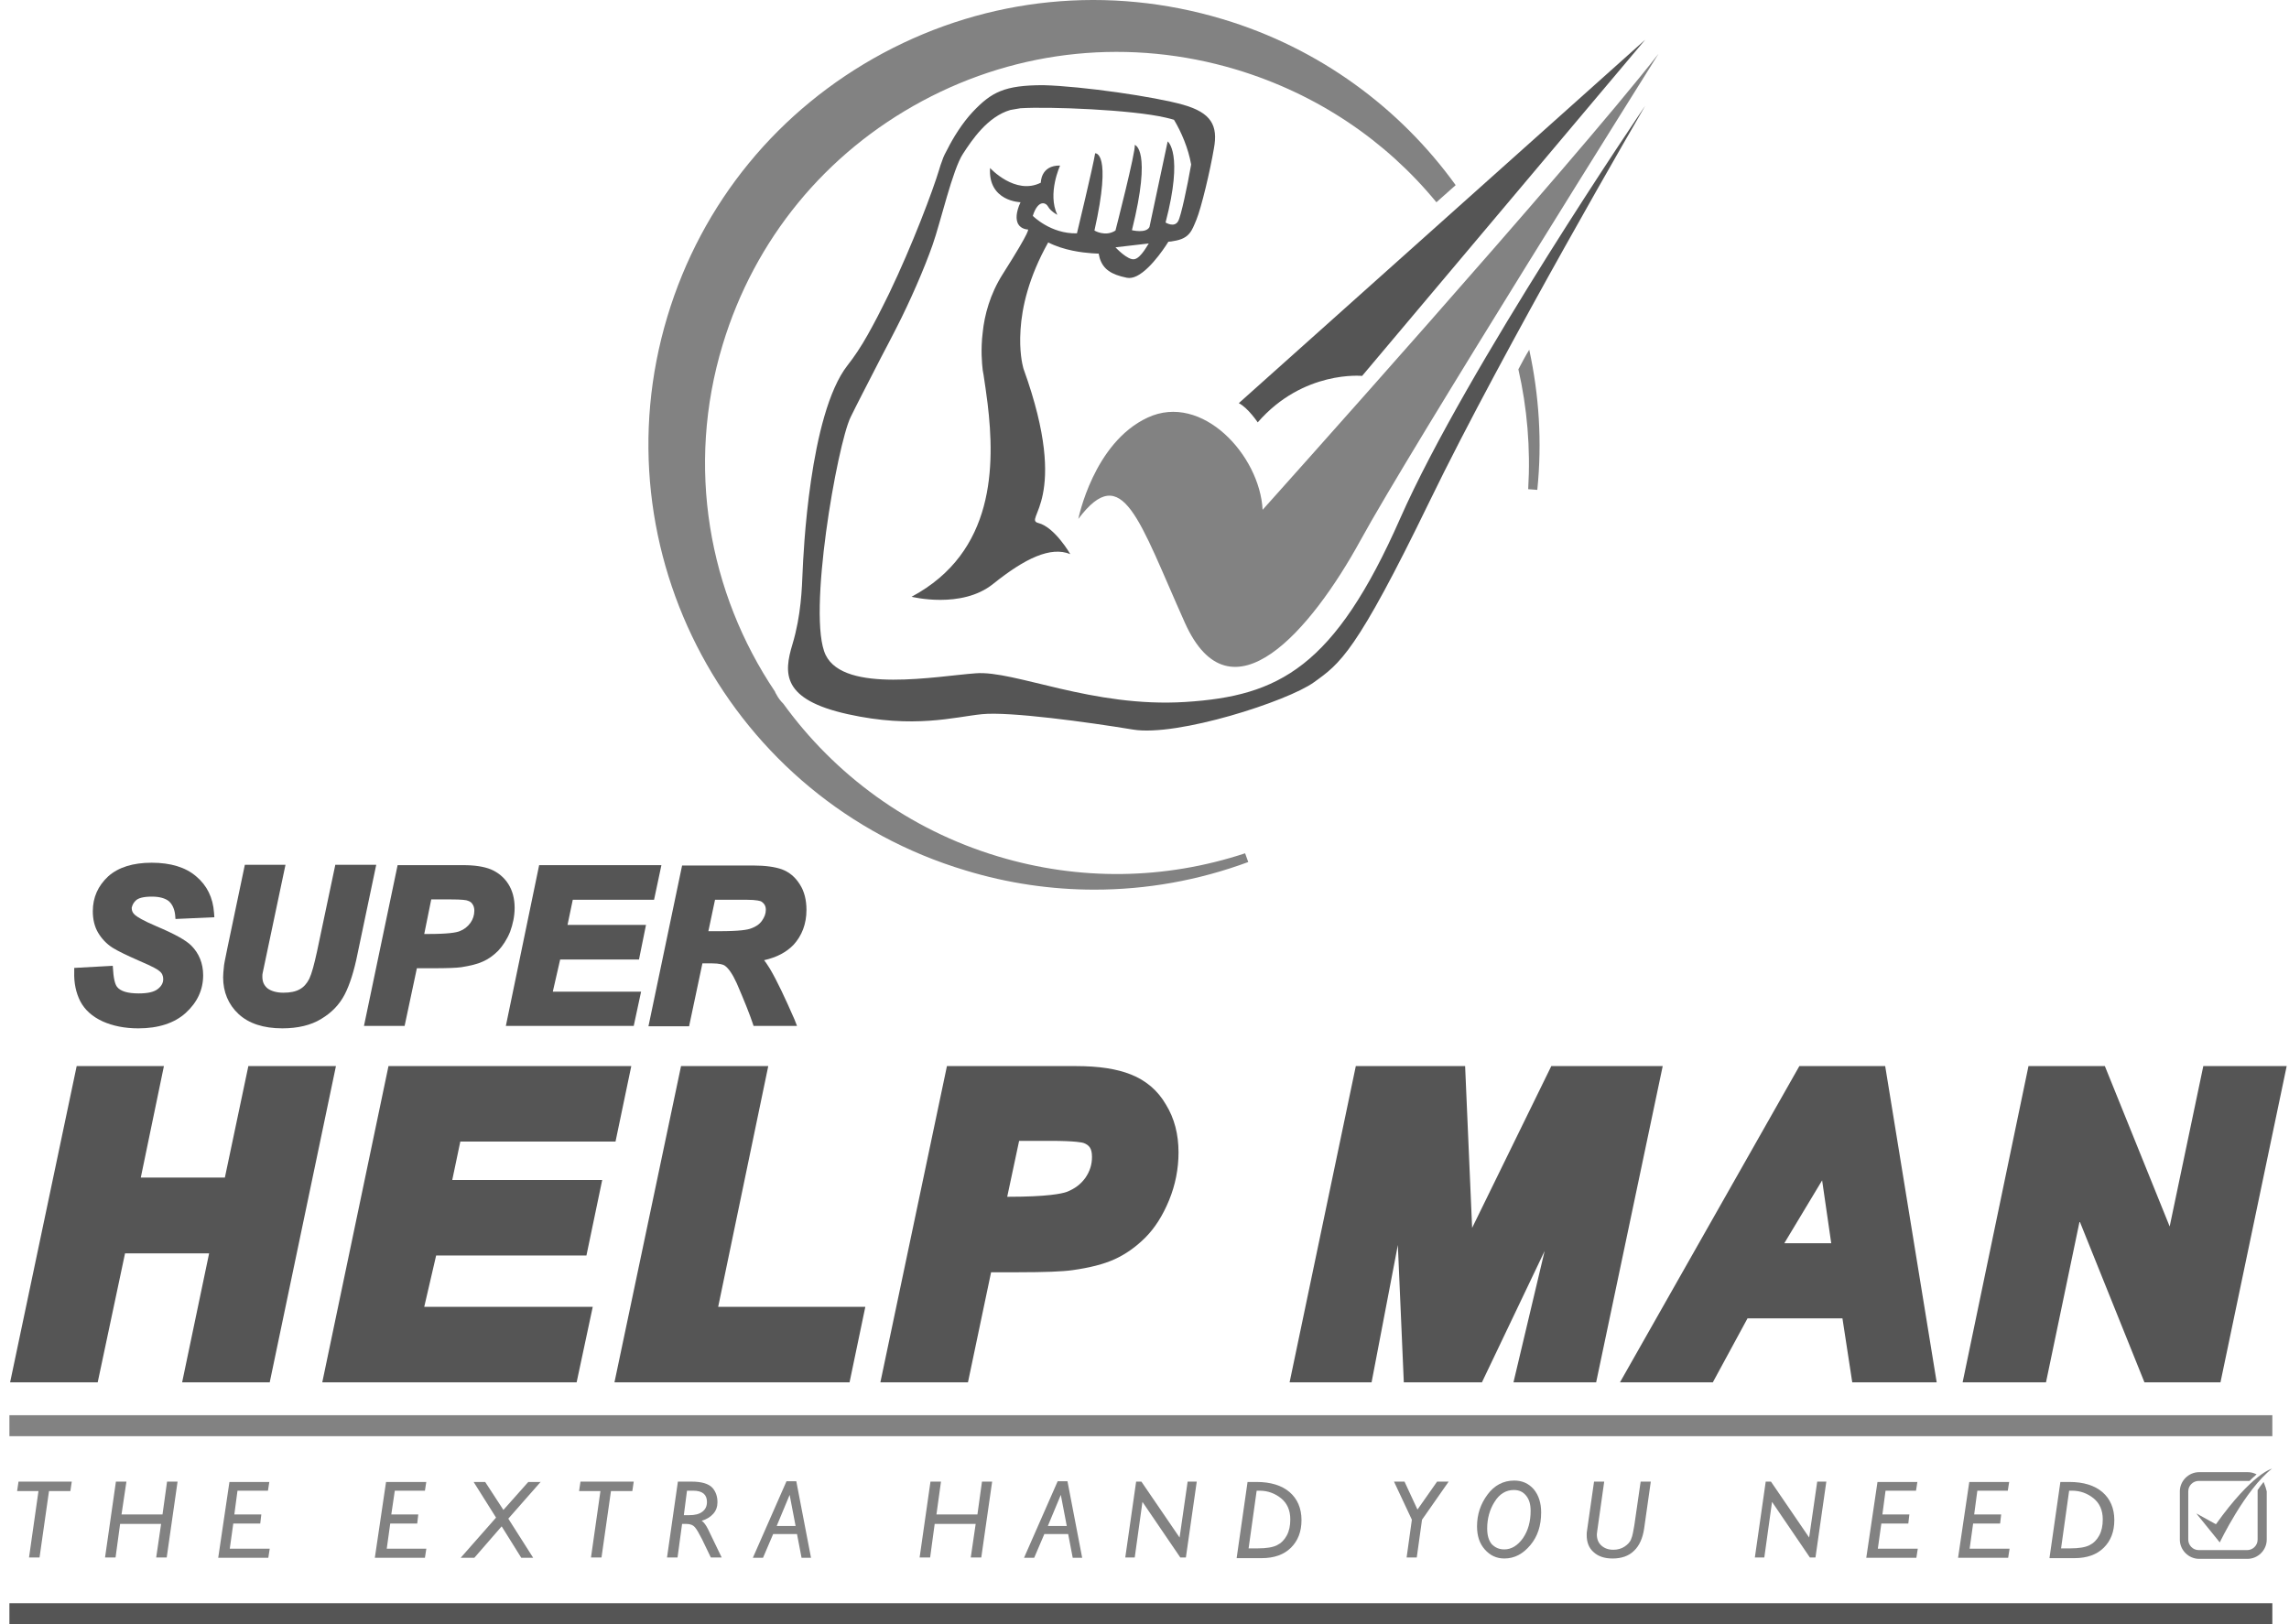 <svg width="186" height="132" viewBox="0 0 186 132" fill="none" xmlns="http://www.w3.org/2000/svg">
<path d="M134.768 4.37C134.768 4.37 114.47 36.718 110.541 43.932C106.584 51.146 100.008 58.928 96.278 50.606C92.549 42.285 91.239 37.372 87.624 42.171C87.624 42.171 88.848 35.98 93.261 33.935C97.673 31.89 102.371 37.002 102.598 41.433C102.57 41.461 127.737 13.402 134.768 4.37Z" fill="#828282"/>
<path d="M81.104 69.605C73.816 67.418 67.809 62.931 63.653 57.194C63.425 56.967 63.226 56.711 63.084 56.427C63.027 56.342 62.998 56.285 62.97 56.2C57.589 48.191 55.71 37.938 58.728 27.998C61.318 19.45 67.069 12.435 74.955 8.203C82.841 3.971 91.894 3.091 100.435 5.647C107.04 7.635 112.619 11.441 116.719 16.439L118.285 15.047C113.758 8.771 107.21 3.914 99.353 1.557C90.1 -1.226 80.307 -0.261 71.766 4.312C63.254 8.884 57.02 16.467 54.23 25.726C48.479 44.811 59.326 65.004 78.457 70.741C81.901 71.792 85.432 72.303 88.933 72.303C93.147 72.303 97.36 71.565 101.431 70.059L101.175 69.349C94.627 71.508 87.709 71.593 81.104 69.605Z" fill="#828282"/>
<path d="M123.381 30.015C124.092 33.139 124.377 36.405 124.178 39.757L124.918 39.813C125.317 35.923 125.06 32.089 124.263 28.425C123.95 28.936 123.665 29.476 123.381 30.015Z" fill="#828282"/>
<path d="M5.832 120.414L5.718 121.181H3.982L3.213 126.577H2.359L3.127 121.181H1.391L1.505 120.414H5.832Z" fill="#828282"/>
<path d="M14.429 120.414L13.547 126.577H12.693L13.091 123.851H9.76L9.39 126.577H8.536L9.419 120.414H10.273L9.874 123.084H13.205L13.575 120.414H14.429Z" fill="#828282"/>
<path d="M21.888 120.414L21.774 121.152H19.298L19.041 123.084H21.234L21.148 123.822H18.956L18.671 125.867H21.917L21.803 126.605H17.732L18.643 120.442H21.888V120.414Z" fill="#828282"/>
<path d="M34.643 120.414L34.529 121.152H32.081L31.796 123.084H33.988L33.903 123.822H31.71L31.426 125.867H34.643L34.529 126.605H30.458L31.369 120.442H34.643V120.414Z" fill="#828282"/>
<path d="M43.952 120.414L41.304 123.425L43.326 126.605H42.358L40.764 124.049L38.543 126.605H37.433L40.308 123.339L38.486 120.442H39.425L40.906 122.715L42.927 120.442H43.952V120.414Z" fill="#828282"/>
<path d="M51.496 120.414L51.382 121.181H49.646L48.877 126.577H48.023L48.791 121.181H47.055L47.169 120.414H51.496Z" fill="#828282"/>
<path d="M55.084 120.414H56.194C57.019 120.414 57.56 120.584 57.873 120.897C58.158 121.209 58.3 121.607 58.3 122.09C58.3 122.459 58.187 122.771 57.959 123.027C57.731 123.283 57.418 123.481 57.019 123.595C57.19 123.709 57.361 123.936 57.532 124.277L58.642 126.577H57.76L57.048 125.1C56.82 124.646 56.621 124.305 56.478 124.135C56.308 123.936 56.08 123.851 55.767 123.851H55.425L55.055 126.577H54.201L55.084 120.414ZM55.824 121.152L55.567 123.141H55.995C56.478 123.141 56.82 123.055 57.076 122.857C57.333 122.658 57.446 122.402 57.446 122.061C57.446 121.465 57.076 121.152 56.336 121.152H55.824Z" fill="#828282"/>
<path d="M64.706 120.385L65.902 126.605H65.133L64.763 124.673H62.827L62.001 126.605H61.176L63.909 120.385H64.706ZM63.112 124.02H64.649L64.165 121.492L63.112 124.02Z" fill="#828282"/>
<path d="M80.62 120.414L79.737 126.577H78.883L79.282 123.851H75.951L75.581 126.577H74.727L75.609 120.414H76.463L76.093 123.084H79.424L79.794 120.414H80.62Z" fill="#828282"/>
<path d="M86.741 120.385L87.936 126.605H87.168L86.797 124.673H84.862L84.036 126.605H83.21L85.944 120.385H86.741ZM85.146 124.02H86.684L86.2 121.492L85.146 124.02Z" fill="#828282"/>
<path d="M97.246 120.414L96.363 126.577H95.908L92.833 122.061L92.207 126.577H91.438L92.32 120.414H92.748L95.851 124.958L96.505 120.414H97.246Z" fill="#828282"/>
<path d="M100.491 126.605L101.374 120.442H102.114C103.253 120.442 104.164 120.726 104.79 121.266C105.417 121.806 105.758 122.572 105.758 123.538C105.758 124.475 105.474 125.214 104.904 125.782C104.335 126.35 103.538 126.634 102.513 126.634H100.491V126.605ZM102.114 121.152L101.459 125.839H102.2C102.911 125.839 103.424 125.753 103.765 125.583C104.107 125.412 104.363 125.157 104.563 124.788C104.762 124.418 104.847 123.992 104.847 123.481C104.847 122.743 104.591 122.175 104.107 121.777C103.623 121.38 103.025 121.152 102.37 121.152H102.114Z" fill="#828282"/>
<path d="M117.715 120.414L115.551 123.51L115.124 126.577H114.299L114.726 123.51L113.274 120.414H114.128L115.181 122.686L116.775 120.414H117.715Z" fill="#828282"/>
<path d="M123.038 120.328C123.693 120.328 124.206 120.555 124.633 121.038C125.031 121.521 125.231 122.146 125.231 122.913C125.231 123.992 124.946 124.872 124.348 125.582C123.75 126.292 123.067 126.661 122.241 126.661C121.587 126.661 121.074 126.406 120.647 125.923C120.22 125.44 120.021 124.815 120.021 124.049C120.021 123.083 120.305 122.231 120.875 121.464C121.416 120.726 122.156 120.328 123.038 120.328ZM122.241 125.923C122.811 125.923 123.323 125.611 123.75 125.014C124.177 124.389 124.376 123.651 124.376 122.799C124.376 122.259 124.263 121.862 124.006 121.549C123.75 121.237 123.437 121.095 123.01 121.095C122.384 121.095 121.843 121.407 121.444 122.061C121.046 122.685 120.846 123.424 120.846 124.219C120.846 124.759 120.96 125.185 121.216 125.497C121.501 125.781 121.814 125.923 122.241 125.923Z" fill="#828282"/>
<path d="M134.141 120.414L133.601 124.22C133.487 125.015 133.202 125.64 132.775 126.037C132.348 126.463 131.75 126.662 131.038 126.662C130.384 126.662 129.871 126.492 129.501 126.151C129.102 125.81 128.932 125.327 128.932 124.759C128.932 124.646 128.932 124.504 128.96 124.39L129.529 120.414H130.355L129.786 124.447C129.786 124.532 129.757 124.617 129.757 124.703C129.757 125.072 129.871 125.384 130.127 125.611C130.384 125.839 130.697 125.952 131.095 125.952C131.437 125.952 131.75 125.867 132.006 125.697C132.263 125.526 132.462 125.327 132.547 125.072C132.661 124.816 132.718 124.447 132.803 123.964L133.316 120.414H134.141Z" fill="#828282"/>
<path d="M148.404 120.414L147.522 126.577H147.066L143.992 122.061L143.365 126.577H142.597L143.479 120.414H143.906L147.009 124.958L147.664 120.414H148.404Z" fill="#828282"/>
<path d="M155.806 120.414L155.692 121.152H153.216L152.959 123.084H155.152L155.066 123.822H152.874L152.589 125.867H155.835L155.721 126.605H151.65L152.561 120.442H155.806V120.414Z" fill="#828282"/>
<path d="M163.265 120.414L163.151 121.152H160.675L160.418 123.084H162.611L162.525 123.822H160.333L160.048 125.867H163.294L163.18 126.605H159.109L160.02 120.442H163.265V120.414Z" fill="#828282"/>
<path d="M166.54 126.605L167.422 120.442H168.162C169.301 120.442 170.212 120.726 170.838 121.266C171.465 121.806 171.806 122.572 171.806 123.538C171.806 124.475 171.522 125.214 170.952 125.782C170.383 126.35 169.586 126.634 168.561 126.634H166.54V126.605ZM168.134 121.152L167.479 125.839H168.219C168.931 125.839 169.443 125.753 169.785 125.583C170.127 125.412 170.383 125.157 170.582 124.788C170.781 124.418 170.867 123.992 170.867 123.481C170.867 122.743 170.611 122.175 170.127 121.777C169.643 121.38 169.045 121.152 168.39 121.152H168.134Z" fill="#828282"/>
<path d="M178.468 122.999L180.375 125.356C180.375 125.356 182.425 121.067 184.617 119.363C184.617 119.363 183.051 119.704 180.062 123.879L178.468 122.999Z" fill="#828282"/>
<path d="M183.991 120.584L183.934 120.442L183.849 120.555C183.707 120.726 183.593 120.896 183.479 121.067L183.45 121.095V121.123C183.45 121.152 183.45 121.18 183.45 121.209V125.128C183.45 125.611 183.052 125.98 182.596 125.98H178.668C178.184 125.98 177.814 125.582 177.814 125.128V121.209C177.814 120.726 178.212 120.357 178.668 120.357H182.596C182.653 120.357 182.682 120.357 182.739 120.357H182.796L182.824 120.328C182.966 120.186 183.109 120.044 183.251 119.93L183.365 119.817L183.223 119.76C183.023 119.675 182.824 119.646 182.625 119.646H178.696C177.842 119.646 177.13 120.357 177.13 121.209V125.128C177.13 125.98 177.842 126.69 178.696 126.69H182.625C183.479 126.69 184.191 125.98 184.191 125.128V121.209C184.134 120.981 184.077 120.783 183.991 120.584Z" fill="#828282"/>
<path d="M184.646 115.017H0.765V116.721H184.646V115.017Z" fill="#828282"/>
<path d="M102.2 34.328C105.901 30.068 110.683 30.551 110.683 30.551L133.686 3.229L100.662 32.766C101.403 33.135 102.2 34.328 102.2 34.328Z" fill="#555555"/>
<path d="M96.335 57.049C88.762 57.532 82.442 54.465 79.282 54.72C76.122 54.947 68.635 56.367 67.097 53.243C65.56 50.119 68.037 36.118 69.119 33.903C69.517 33.079 70.514 31.148 71.624 28.989C72.023 28.251 72.421 27.456 72.82 26.689C73.959 24.474 75.126 21.775 75.781 19.901C76.435 18.055 77.403 13.766 78.257 12.488C78.998 11.352 80.25 9.478 82.101 8.938C82.357 8.882 82.642 8.853 82.926 8.796C85.232 8.654 91.979 8.91 94.741 9.563C94.997 9.62 95.196 9.677 95.396 9.734C95.993 10.728 96.563 12.062 96.791 13.369C96.478 15.158 95.965 17.572 95.737 17.97C95.424 18.538 94.712 18.083 94.712 18.083C96.193 12.432 94.883 11.494 94.883 11.494L93.403 18.453C93.118 18.992 91.979 18.708 91.979 18.708C93.631 12.091 92.207 11.778 92.207 11.778C92.321 12.204 90.641 18.736 90.641 18.736C89.816 19.276 88.933 18.736 88.933 18.736C90.385 12.261 88.99 12.46 88.99 12.46C88.819 13.539 87.51 18.964 87.51 18.964C85.375 19.02 83.923 17.544 83.923 17.544C84.35 16.209 84.976 16.436 85.175 16.805C85.375 17.174 85.915 17.459 85.915 17.459C85.09 15.726 86.143 13.454 86.143 13.454C84.549 13.426 84.577 14.846 84.577 14.846C82.499 15.896 80.449 13.653 80.449 13.653C80.279 16.379 82.926 16.436 82.926 16.436C82.727 16.862 82.642 17.203 82.613 17.487C82.585 17.799 82.642 18.026 82.727 18.197C82.983 18.651 83.524 18.651 83.524 18.651C83.524 18.651 83.894 18.481 81.474 22.287C80.449 23.905 79.994 25.61 79.852 27.029C79.681 28.421 79.795 29.557 79.852 30.068C79.88 30.267 79.909 30.381 79.909 30.381C80.022 31.091 80.136 31.914 80.25 32.795C80.848 37.793 80.876 44.865 74.072 48.5C74.072 48.5 78.144 49.523 80.706 47.45C83.296 45.376 85.375 44.382 86.969 45.035C86.969 45.035 85.716 42.849 84.378 42.508C83.069 42.167 87.054 40.747 83.183 30.012C83.183 30.012 83.183 29.983 83.154 29.926C83.069 29.614 82.812 28.506 82.926 26.831V26.802C83.04 24.985 83.581 22.542 85.175 19.702C86.456 20.355 87.937 20.526 88.705 20.583C89.076 20.611 89.275 20.611 89.275 20.611C89.303 20.753 89.332 20.867 89.36 20.98C89.645 21.889 90.3 22.315 91.552 22.571C91.809 22.627 92.093 22.571 92.378 22.429C93.631 21.804 94.94 19.645 94.94 19.645C95.082 19.645 95.225 19.617 95.367 19.589C96.677 19.39 96.848 18.736 97.218 17.856C97.616 16.89 98.328 13.908 98.641 12.062C98.983 10.216 98.442 9.166 96.136 8.512C93.83 7.859 87.965 7.007 84.777 6.922C81.617 6.922 80.563 7.49 79.055 9.08C78.172 10.018 77.432 11.239 77.005 12.091C76.834 12.403 76.663 12.716 76.549 13.085C76.464 13.312 76.378 13.539 76.321 13.766C75.809 15.47 74.158 19.873 72.25 23.849C71.937 24.502 71.596 25.155 71.282 25.78C71.026 26.263 70.77 26.745 70.514 27.2C69.973 28.166 69.403 29.018 68.863 29.699C65.76 33.675 65.275 45.149 65.219 46.456C65.162 47.762 65.105 50.006 64.393 52.363C63.681 54.72 63.51 56.85 68.891 58.043C74.272 59.236 77.546 58.27 79.795 58.043C82.044 57.816 88.449 58.696 92.065 59.293C95.68 59.889 104.62 56.992 106.755 55.459C108.89 53.925 110.171 53.101 116.178 40.719C122.185 28.336 133.686 8.598 133.686 8.598C133.686 8.598 119.139 29.983 113.787 42.11C108.434 54.266 103.908 56.566 96.335 57.049ZM92.179 21.065C91.638 21.179 90.641 20.1 90.641 20.1L93.346 19.787C93.317 19.787 92.72 20.98 92.179 21.065Z" fill="#555555"/>
<path d="M11.071 73.154C11.242 73.012 11.583 72.87 12.352 72.87C12.978 72.87 13.434 73.012 13.719 73.239C14.003 73.495 14.174 73.864 14.231 74.347L14.259 74.688L17.419 74.546L17.391 74.177C17.306 72.955 16.822 71.961 15.939 71.223C15.085 70.484 13.861 70.115 12.323 70.115C10.815 70.115 9.619 70.484 8.793 71.223C7.968 71.99 7.541 72.927 7.541 74.063C7.541 74.716 7.683 75.312 7.968 75.795C8.252 76.278 8.651 76.704 9.135 77.017C9.59 77.301 10.302 77.641 11.27 78.067C12.466 78.579 12.836 78.806 12.95 78.919C13.178 79.09 13.263 79.317 13.263 79.573C13.263 79.885 13.121 80.141 12.836 80.368C12.523 80.624 12.01 80.737 11.27 80.737C10.388 80.737 9.79 80.567 9.505 80.198C9.42 80.084 9.249 79.771 9.192 78.863L9.163 78.493L6.032 78.664V79.005C6.003 79.885 6.174 80.68 6.516 81.362C6.886 82.072 7.484 82.612 8.338 83.009C9.163 83.378 10.131 83.577 11.242 83.577C12.864 83.577 14.174 83.151 15.085 82.328C16.024 81.475 16.508 80.453 16.508 79.26C16.508 78.295 16.167 77.471 15.54 76.846C15.114 76.42 14.203 75.909 12.722 75.284C11.583 74.801 11.156 74.517 10.986 74.375C10.786 74.205 10.701 74.034 10.701 73.779C10.758 73.523 10.872 73.325 11.071 73.154Z" fill="#555555"/>
<path d="M27.241 70.313L25.761 77.328C25.533 78.378 25.334 79.117 25.134 79.543C24.935 79.94 24.679 80.224 24.366 80.395C24.024 80.594 23.568 80.679 23.027 80.679C22.458 80.679 22.003 80.537 21.718 80.31C21.433 80.054 21.319 79.77 21.319 79.372C21.319 79.259 21.319 79.145 21.348 79.06L23.198 70.284H19.896L18.473 77.072C18.302 77.924 18.188 78.435 18.188 78.634C18.159 78.918 18.131 79.174 18.131 79.429C18.131 80.622 18.558 81.644 19.384 82.411C20.209 83.178 21.405 83.576 22.942 83.576C24.195 83.576 25.277 83.32 26.102 82.809C26.956 82.298 27.583 81.644 28.01 80.821C28.408 80.054 28.778 78.918 29.063 77.469L30.572 70.284H27.241V70.313Z" fill="#555555"/>
<path d="M41.818 73.777C41.818 73.039 41.647 72.386 41.305 71.846C40.964 71.306 40.48 70.909 39.882 70.653C39.312 70.426 38.572 70.312 37.633 70.312H32.309L29.576 83.377H32.878L33.875 78.691H35.213C36.323 78.691 37.092 78.662 37.49 78.606C38.202 78.492 38.8 78.35 39.227 78.151C39.682 77.952 40.081 77.668 40.48 77.271C40.85 76.873 41.191 76.362 41.447 75.737C41.675 75.112 41.818 74.459 41.818 73.777ZM35.042 73.096H36.551C37.576 73.096 37.917 73.153 38.031 73.209C38.202 73.266 38.316 73.351 38.401 73.493C38.487 73.607 38.544 73.806 38.544 74.005C38.544 74.374 38.43 74.715 38.23 74.999C38.003 75.311 37.718 75.538 37.348 75.68C37.063 75.794 36.408 75.907 34.786 75.907H34.473L35.042 73.096Z" fill="#555555"/>
<path d="M51.923 77.981L52.493 75.169H46.116L46.543 73.124H53.148L53.745 70.312H43.81L41.105 83.377H51.496L52.094 80.594H44.92L45.518 77.981H51.923Z" fill="#555555"/>
<path d="M62.571 78.747C62.401 78.492 62.258 78.236 62.087 78.037C63.112 77.81 63.909 77.384 64.479 76.788C65.162 76.049 65.532 75.084 65.532 73.948C65.532 73.153 65.361 72.442 64.991 71.874C64.621 71.278 64.137 70.88 63.539 70.653C62.97 70.454 62.201 70.341 61.205 70.341H55.426L52.693 83.405H55.995L57.077 78.293H57.817C58.5 78.293 58.785 78.407 58.87 78.463C59.212 78.691 59.525 79.173 59.867 79.912C60.493 81.36 60.92 82.439 61.148 83.121L61.233 83.377H64.763L64.564 82.865C63.795 81.105 63.141 79.713 62.571 78.747ZM58.102 73.124H60.607C61.547 73.124 61.803 73.238 61.86 73.266C62.116 73.436 62.23 73.635 62.23 73.948C62.23 74.26 62.116 74.544 61.917 74.828C61.717 75.112 61.433 75.311 61.034 75.453C60.749 75.567 60.095 75.68 58.443 75.68H57.561L58.102 73.124Z" fill="#555555"/>
<path d="M20.181 86.643L18.273 95.702H11.441L13.32 86.643H6.231L0.822 112.345H7.939L10.16 101.865H16.992L14.8 112.345H21.917L27.298 86.643H20.181Z" fill="#555555"/>
<path d="M47.653 102.036L48.934 95.901H36.749L37.404 92.777H50.016L51.297 86.643H31.568L26.187 112.345H46.856L48.165 106.211H34.472L35.44 102.036H47.653Z" fill="#555555"/>
<path d="M62.428 86.643H55.34L49.93 112.345H69.033L70.314 106.211H58.357L62.428 86.643Z" fill="#555555"/>
<path d="M91.893 87.324C90.755 86.87 89.303 86.643 87.424 86.643H76.947L71.538 112.345H78.655L80.534 103.399H82.726C84.89 103.399 86.342 103.342 87.139 103.229C88.562 103.03 89.673 102.746 90.555 102.348C91.438 101.951 92.292 101.354 93.061 100.587C93.829 99.82 94.484 98.798 94.996 97.548C95.509 96.299 95.765 94.992 95.765 93.657C95.765 92.181 95.424 90.874 94.74 89.767C94.085 88.631 93.118 87.807 91.893 87.324ZM82.812 92.72H85.374C87.424 92.72 87.965 92.862 88.05 92.891C88.278 92.976 88.449 93.09 88.562 93.26C88.676 93.43 88.733 93.686 88.733 94.027C88.733 94.652 88.562 95.191 88.192 95.731C87.822 96.242 87.338 96.611 86.684 96.867C86.285 97.009 85.118 97.264 81.958 97.264H81.844L82.812 92.72Z" fill="#555555"/>
<path d="M131.38 86.643H130.697H130.241H126.056L119.622 99.792L119.053 86.643H115.181H114.982H114.099H110.171L104.79 112.345H111.452L113.587 101.184L114.071 112.345H120.419L125.515 101.667L122.982 112.345H129.7L135.109 86.643H131.38Z" fill="#555555"/>
<path d="M146.213 86.643L131.636 112.345H139.181L141.999 107.148H149.714L150.511 112.345H157.372L153.187 86.643H146.213ZM148.803 101.042H144.988L148.063 95.93L148.803 101.042Z" fill="#555555"/>
<path d="M179.037 86.643L176.304 99.678L171.037 86.643H164.831L159.479 112.345H166.254L168.987 99.252L174.254 112.345H180.432L185.812 86.643H179.037Z" fill="#555555"/>
<path d="M184.646 130.295H0.765V131.999H184.646V130.295Z" fill="#555555"/>
</svg>
